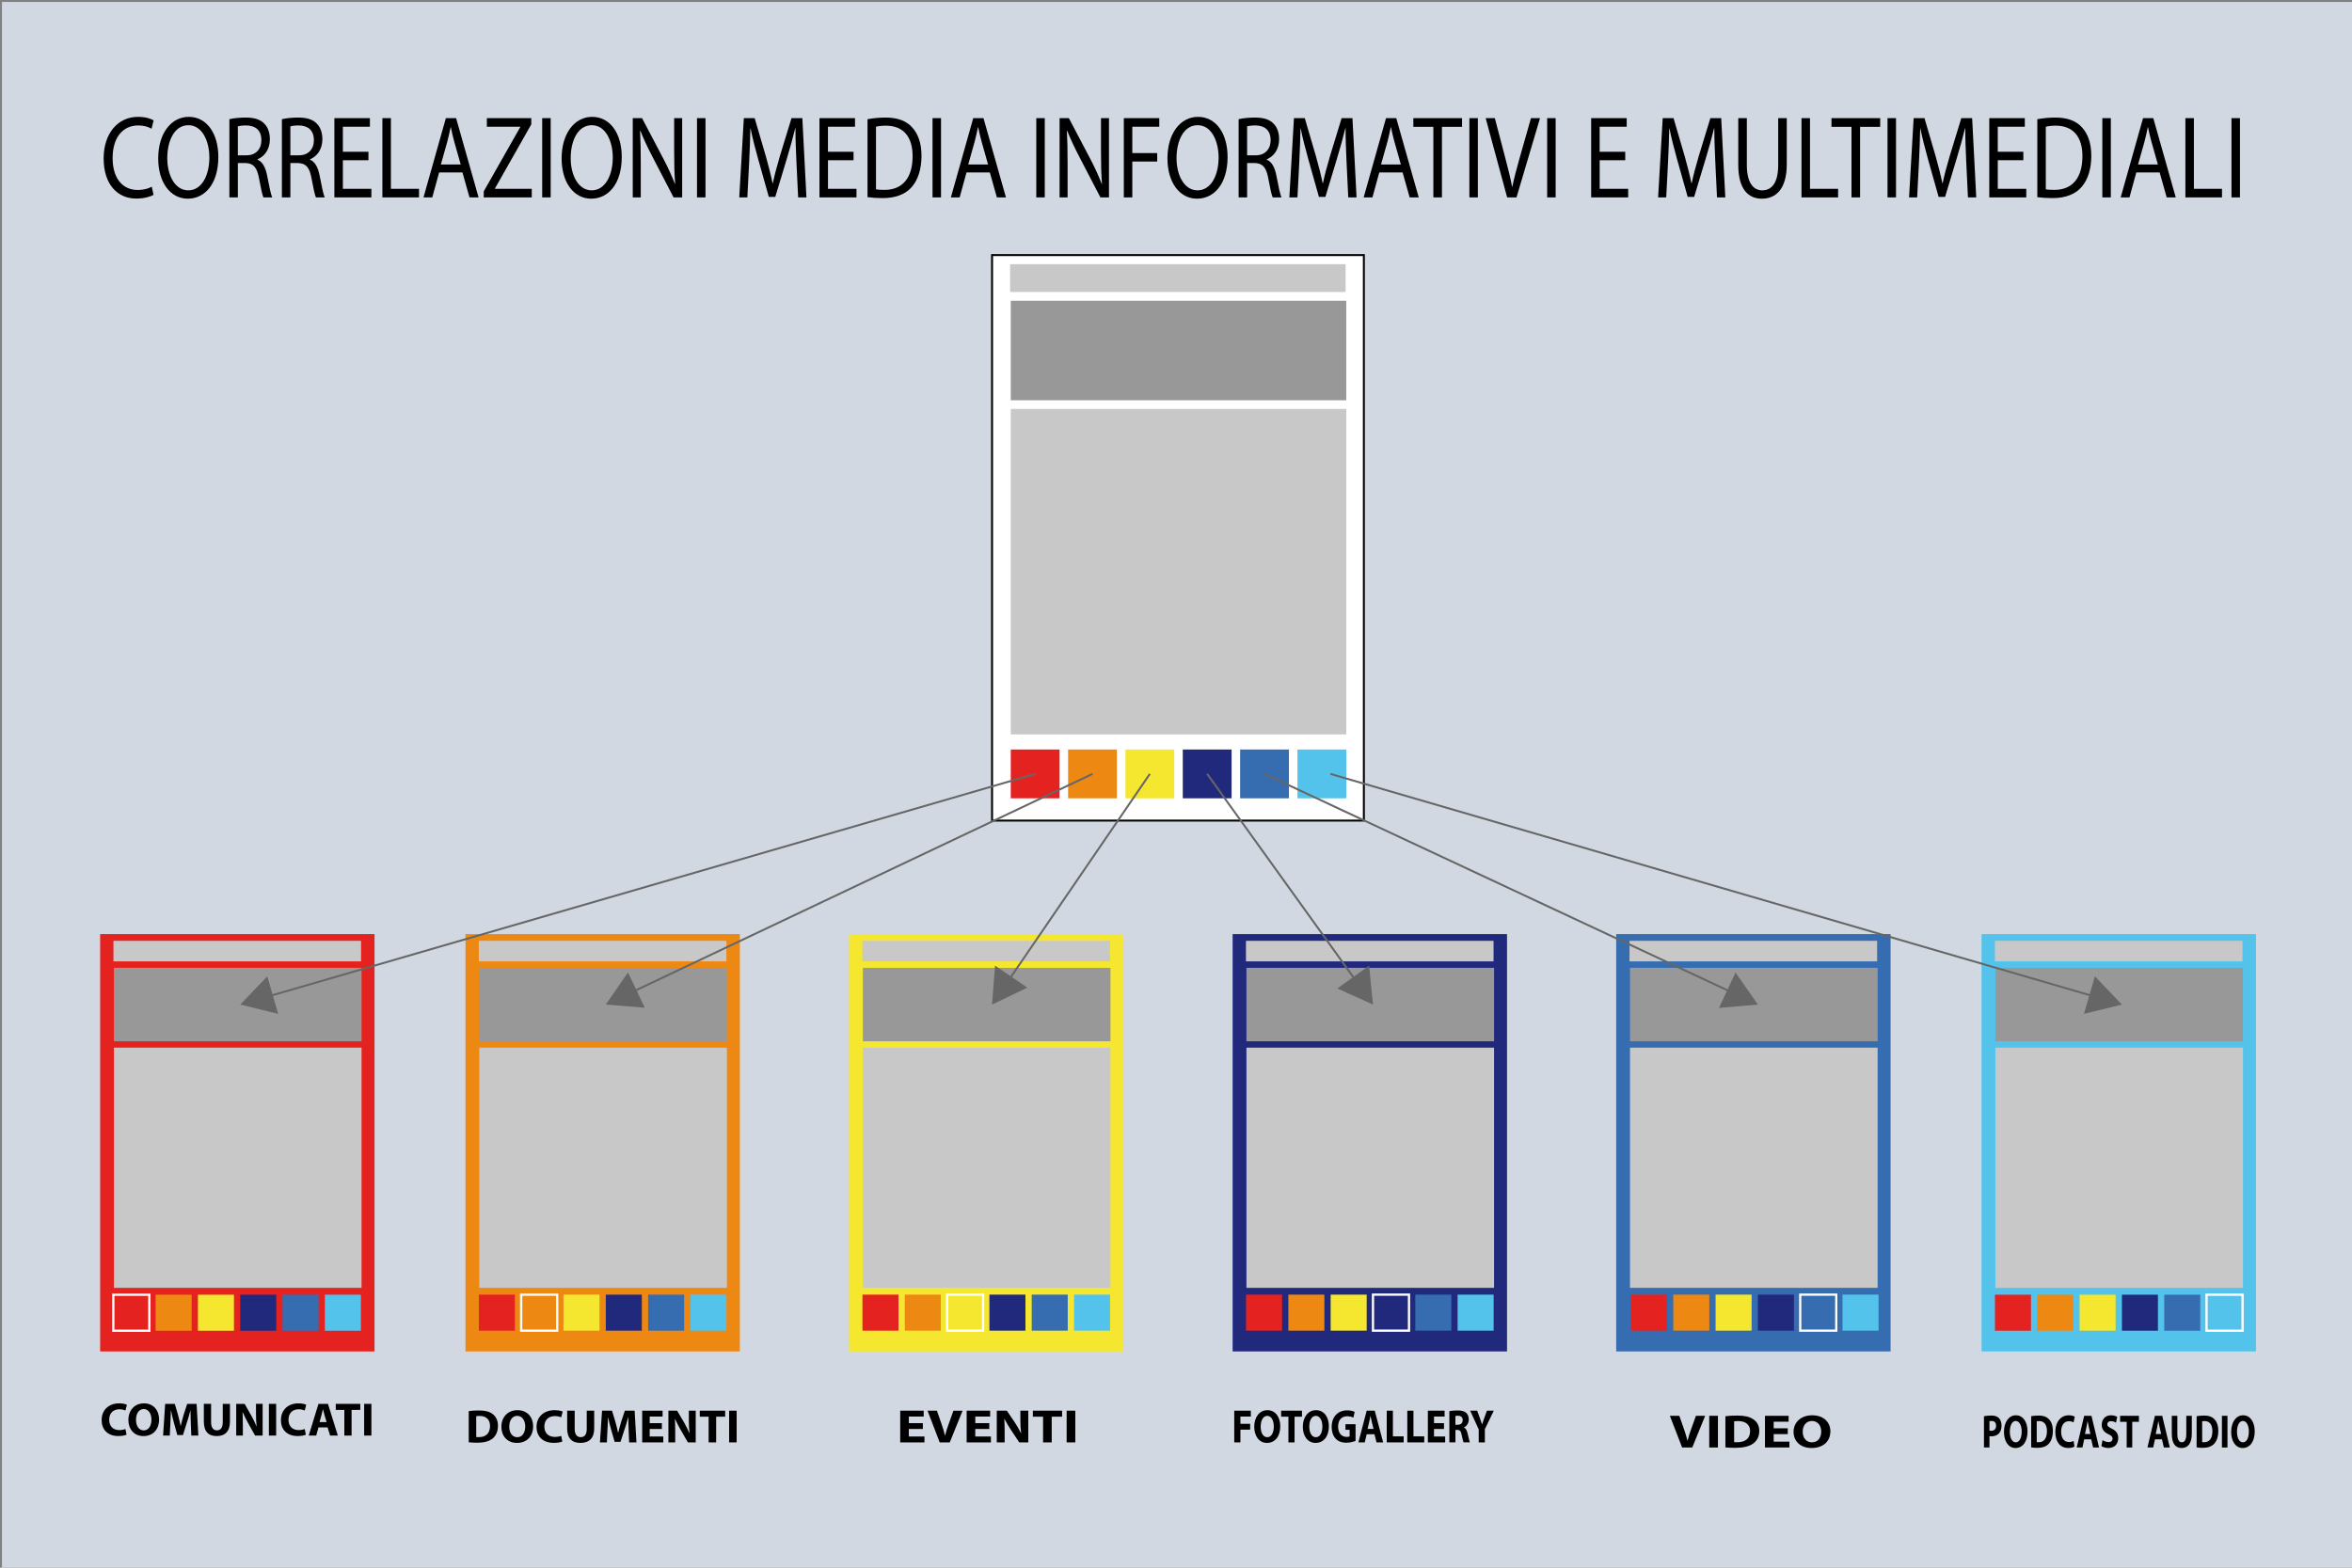 <?xml version="1.0" encoding="utf-8"?>
<!-- Generator: Adobe Illustrator 23.0.3, SVG Export Plug-In . SVG Version: 6.00 Build 0)  -->
<svg version="1.1" id="Livello_1" xmlns="http://www.w3.org/2000/svg" xmlns:xlink="http://www.w3.org/1999/xlink" x="0px" y="0px"
	 viewBox="0 0 1200 800" style="enable-background:new 0 0 1200 800;" xml:space="preserve">
<rect x="0" y="0" width="1200" height="800" fill="#808080" stroke="none"/>
<style type="text/css">
	.Ombra_x0020_esterna{fill:none;}
	.Angoli_x0020_arrotondati_x0020_2_x0020_pt{fill:#FFFFFF;stroke:#000000;stroke-miterlimit:10;}
	.Riflessione_x0020_X_x0020_dinamica{fill:none;}
	.Smusso_x0020_morbido{fill:url(#SVGID_1_);}
	.Crepuscolo{fill:#FFFFFF;}
	.Fogliame_GS{fill:#FFDD00;}
	.Pompadour_GS{fill-rule:evenodd;clip-rule:evenodd;fill:#53AEDD;}
	.st0{fill:#D1D8E2;}
	.st1{fill:#FFFFFF;stroke:#000000;stroke-miterlimit:10;}
	.st2{fill:#999898;}
	.st3{fill:#C8C8C8;}
	.st4{fill:#E42321;}
	.st5{fill:#ED8813;}
	.st6{fill:#F5E72F;}
	.st7{fill:#21297D;}
	.st8{fill:#356DB0;}
	.st9{fill:#54C3EC;}
	.st10{fill:#E42321;stroke:#FFFFFF;stroke-width:1.153;stroke-miterlimit:10;}
	.st11{fill:#ED8813;stroke:#FFFFFF;stroke-width:1.153;stroke-miterlimit:10;}
	.st12{fill:#F5E72F;stroke:#FFFFFF;stroke-width:1.153;stroke-miterlimit:10;}
	.st13{fill:#21297D;stroke:#FFFFFF;stroke-width:1.153;stroke-miterlimit:10;}
	.st14{fill:#356DB0;stroke:#FEFFFF;stroke-width:1.153;stroke-miterlimit:10;}
	.st15{fill:#54C3EC;stroke:#FFFFFF;stroke-width:1.153;stroke-miterlimit:10;}
	.st16{fill:none;stroke:#666666;stroke-miterlimit:10;}
	.st17{fill:#666666;}
</style>
<linearGradient id="SVGID_1_" gradientUnits="userSpaceOnUse" x1="0" y1="0" x2="0.707" y2="0.707">
	<stop  offset="0" style="stop-color:#E7E6E9"/>
	<stop  offset="0.174" style="stop-color:#E2E2E4"/>
	<stop  offset="0.352" style="stop-color:#D5D4D6"/>
	<stop  offset="0.532" style="stop-color:#C0BFBF"/>
	<stop  offset="0.714" style="stop-color:#A3A2A1"/>
	<stop  offset="0.895" style="stop-color:#7F817E"/>
	<stop  offset="1" style="stop-color:#686C69"/>
</linearGradient>
<rect x="1" y="1" class="st0" width="1200" height="800"/>
<g>
	<path d="M64.56,732.12c-0.68,0.34-2.2,0.7-4.18,0.7c-5.63,0-8.53-3.48-8.53-8.09c0-5.52,3.96-8.59,8.89-8.59
		c1.91,0,3.36,0.38,4.01,0.72l-0.75,2.9c-0.75-0.31-1.79-0.6-3.09-0.6c-2.92,0-5.2,1.75-5.2,5.35c0,3.24,1.93,5.28,5.22,5.28
		c1.11,0,2.34-0.24,3.07-0.53L64.56,732.12z"/>
	<path d="M81.16,724.32c0,5.3-3.24,8.52-8,8.52c-4.83,0-7.66-3.62-7.66-8.23c0-4.85,3.12-8.47,7.93-8.47
		C78.43,716.14,81.16,719.86,81.16,724.32z M69.39,724.54c0,3.17,1.5,5.4,3.96,5.4c2.49,0,3.92-2.35,3.92-5.5
		c0-2.9-1.4-5.4-3.94-5.4C70.84,719.04,69.39,721.39,69.39,724.54z"/>
	<path d="M97.36,726.39c-0.07-1.94-0.15-4.3-0.15-6.65h-0.07c-0.51,2.06-1.18,4.37-1.81,6.26l-1.98,6.31h-2.88l-1.74-6.26
		c-0.53-1.9-1.09-4.2-1.47-6.31h-0.05c-0.1,2.18-0.17,4.68-0.29,6.7l-0.29,6.14h-3.41l1.04-16.18h4.91l1.59,5.4
		c0.51,1.87,1.02,3.89,1.38,5.79h0.07c0.46-1.87,1.02-4.01,1.55-5.81l1.74-5.38h4.81l0.89,16.18h-3.6L97.36,726.39z"/>
	<path d="M107.7,716.4v9.31c0,2.78,1.06,4.2,2.95,4.2c1.93,0,3-1.34,3-4.2v-9.31h3.67v9.07c0,4.99-2.54,7.37-6.79,7.37
		c-4.11,0-6.53-2.26-6.53-7.42v-9.03H107.7z"/>
	<path d="M120.51,732.58V716.4h4.3l3.38,5.93c0.97,1.7,1.93,3.72,2.66,5.54h0.07c-0.24-2.14-0.31-4.32-0.31-6.75v-4.73H134v16.18
		h-3.87l-3.48-6.24c-0.97-1.73-2.03-3.82-2.83-5.71l-0.07,0.02c0.1,2.14,0.15,4.42,0.15,7.06v4.87H120.51z"/>
	<path d="M140.89,716.4v16.18h-3.7V716.4H140.89z"/>
	<path d="M156.04,732.12c-0.68,0.34-2.2,0.7-4.18,0.7c-5.63,0-8.53-3.48-8.53-8.09c0-5.52,3.96-8.59,8.89-8.59
		c1.91,0,3.36,0.38,4.01,0.72l-0.75,2.9c-0.75-0.31-1.79-0.6-3.09-0.6c-2.92,0-5.2,1.75-5.2,5.35c0,3.24,1.93,5.28,5.22,5.28
		c1.11,0,2.34-0.24,3.07-0.53L156.04,732.12z"/>
	<path d="M162.49,728.43l-1.16,4.15h-3.82l4.98-16.18h4.83l5.05,16.18h-3.96l-1.26-4.15H162.49z M166.63,725.69l-1.02-3.43
		c-0.29-0.96-0.58-2.16-0.82-3.12h-0.05c-0.24,0.96-0.48,2.18-0.75,3.12l-0.97,3.43H166.63z"/>
	<path d="M175.69,719.47h-4.38v-3.07h12.52v3.07h-4.45v13.11h-3.7V719.47z"/>
	<path d="M189.49,716.4v16.18h-3.7V716.4H189.49z"/>
</g>
<g>
	<path d="M239.15,720.1c1.4-0.22,3.23-0.34,5.15-0.34c3.2,0,5.28,0.55,6.91,1.73c1.75,1.25,2.85,3.24,2.85,6.1
		c0,3.1-1.18,5.23-2.8,6.55c-1.78,1.42-4.48,2.09-7.78,2.09c-1.98,0-3.38-0.12-4.33-0.24V720.1z M242.97,733.3
		c0.33,0.07,0.85,0.07,1.33,0.07c3.45,0.02,5.71-1.8,5.71-5.66c0.02-3.36-2.03-5.14-5.31-5.14c-0.85,0-1.4,0.07-1.73,0.14V733.3z"/>
	<path d="M272.01,727.8c0,5.3-3.35,8.52-8.28,8.52c-5,0-7.93-3.62-7.93-8.23c0-4.85,3.23-8.47,8.21-8.47
		C269.18,719.62,272.01,723.34,272.01,727.8z M259.82,728.02c0,3.17,1.55,5.4,4.1,5.4c2.58,0,4.05-2.35,4.05-5.5
		c0-2.9-1.45-5.4-4.08-5.4C261.32,722.52,259.82,724.87,259.82,728.02z"/>
	<path d="M286.9,735.6c-0.7,0.34-2.28,0.7-4.33,0.7c-5.83,0-8.83-3.48-8.83-8.09c0-5.52,4.1-8.59,9.21-8.59
		c1.98,0,3.48,0.38,4.15,0.72l-0.78,2.9c-0.78-0.31-1.85-0.6-3.2-0.6c-3.03,0-5.38,1.75-5.38,5.35c0,3.24,2,5.28,5.41,5.28
		c1.15,0,2.43-0.24,3.18-0.53L286.9,735.6z"/>
	<path d="M293.21,719.88v9.31c0,2.78,1.1,4.2,3.05,4.2c2,0,3.1-1.34,3.1-4.2v-9.31h3.8v9.07c0,4.99-2.63,7.37-7.03,7.37
		c-4.25,0-6.76-2.26-6.76-7.42v-9.03H293.21z"/>
	<path d="M320.74,729.87c-0.08-1.94-0.15-4.3-0.15-6.65h-0.08c-0.53,2.06-1.23,4.37-1.88,6.26l-2.05,6.31h-2.98l-1.8-6.26
		c-0.55-1.9-1.13-4.2-1.53-6.31h-0.05c-0.1,2.18-0.18,4.68-0.3,6.7l-0.3,6.14h-3.53l1.08-16.18h5.08l1.65,5.4
		c0.53,1.87,1.05,3.89,1.43,5.79h0.08c0.48-1.87,1.05-4.01,1.6-5.81l1.8-5.38h4.98l0.93,16.18h-3.73L320.74,729.87z"/>
	<path d="M337.69,729.22h-6.21v3.84h6.93v3h-10.76v-16.18h10.41v3h-6.58v3.36h6.21V729.22z"/>
	<path d="M341.02,736.06v-16.18h4.45l3.5,5.93c1,1.7,2,3.72,2.75,5.54h0.07c-0.25-2.14-0.33-4.32-0.33-6.75v-4.73h3.5v16.18h-4
		l-3.6-6.24c-1-1.73-2.1-3.82-2.93-5.71l-0.08,0.02c0.1,2.14,0.15,4.42,0.15,7.06v4.87H341.02z"/>
	<path d="M361.55,722.95h-4.53v-3.07h12.96v3.07h-4.6v13.11h-3.83V722.95z"/>
	<path d="M375.84,719.88v16.18h-3.83v-16.18H375.84z"/>
</g>
<g>
	<path d="M629.72,719.88h8.46v3h-5.32v3.7h4.97v2.98h-4.97v6.5h-3.14V719.88z"/>
	<path d="M653.2,727.8c0,5.3-2.75,8.52-6.79,8.52c-4.1,0-6.5-3.62-6.5-8.23c0-4.85,2.65-8.47,6.73-8.47
		C650.88,719.62,653.2,723.34,653.2,727.8z M643.21,728.02c0,3.17,1.27,5.4,3.37,5.4c2.11,0,3.32-2.35,3.32-5.5
		c0-2.9-1.19-5.4-3.34-5.4C644.44,722.52,643.21,724.87,643.21,728.02z"/>
	<path d="M657.35,722.95h-3.71v-3.07h10.63v3.07h-3.78v13.11h-3.14V722.95z"/>
	<path d="M678,727.8c0,5.3-2.75,8.52-6.79,8.52c-4.11,0-6.51-3.62-6.51-8.23c0-4.85,2.65-8.47,6.73-8.47
		C675.68,719.62,678,723.34,678,727.8z M668,728.02c0,3.17,1.27,5.4,3.37,5.4c2.11,0,3.32-2.35,3.32-5.5c0-2.9-1.19-5.4-3.34-5.4
		C669.23,722.52,668,724.87,668,728.02z"/>
	<path d="M691.61,735.31c-0.96,0.38-2.79,0.91-4.62,0.91c-2.52,0-4.35-0.74-5.62-2.18c-1.27-1.39-1.97-3.5-1.95-5.88
		c0.02-5.38,3.37-8.45,7.9-8.45c1.79,0,3.16,0.41,3.84,0.79l-0.66,2.93c-0.76-0.38-1.7-0.7-3.22-0.7c-2.61,0-4.58,1.73-4.58,5.23
		c0,3.34,1.79,5.3,4.35,5.3c0.72,0,1.29-0.1,1.54-0.24v-3.38h-2.13v-2.86h5.15V735.31z"/>
	<path d="M697.28,731.91l-0.98,4.15h-3.24l4.23-16.18h4.11l4.29,16.18h-3.37l-1.07-4.15H697.28z M700.79,729.17l-0.86-3.43
		c-0.25-0.96-0.49-2.16-0.7-3.12h-0.04c-0.21,0.96-0.41,2.18-0.64,3.12l-0.82,3.43H700.79z"/>
	<path d="M707.52,719.88h3.14v13.11h5.5v3.07h-8.64V719.88z"/>
	<path d="M718.01,719.88h3.14v13.11h5.5v3.07h-8.64V719.88z"/>
	<path d="M736.73,729.22h-5.09v3.84h5.69v3h-8.83v-16.18h8.54v3h-5.4v3.36h5.09V729.22z"/>
	<path d="M739.46,720.1c1.01-0.19,2.5-0.34,4.17-0.34c2.05,0,3.49,0.36,4.47,1.27c0.82,0.77,1.27,1.9,1.27,3.38
		c0,2.06-1.25,3.48-2.44,3.98v0.07c0.96,0.46,1.5,1.54,1.85,3.02c0.43,1.82,0.86,3.94,1.13,4.56h-3.2
		c-0.23-0.46-0.55-1.78-0.96-3.77c-0.37-2.02-0.96-2.57-2.24-2.59h-0.94v6.36h-3.1V720.1z M742.56,727.06h1.23
		c1.56,0,2.48-0.91,2.48-2.33c0-1.49-0.86-2.23-2.3-2.26c-0.76,0-1.19,0.07-1.42,0.12V727.06z"/>
	<path d="M754.45,736.06v-6.63l-4.37-9.55h3.57l1.42,3.89c0.43,1.18,0.72,2.04,1.07,3.1h0.04c0.31-1.01,0.64-1.94,1.05-3.1l1.4-3.89
		h3.51l-4.56,9.43v6.74H754.45z"/>
</g>
<g>
	<path d="M858.23,738.67l-6.26-16.18h4.84l2.38,6.84c0.67,1.92,1.28,3.77,1.74,5.78h0.09c0.49-1.94,1.1-3.86,1.77-5.71l2.49-6.91
		h4.7l-6.58,16.18H858.23z"/>
	<path d="M876.5,722.49v16.18h-4.44v-16.18H876.5z"/>
	<path d="M880.32,722.71c1.62-0.22,3.74-0.34,5.97-0.34c3.71,0,6.12,0.55,8,1.73c2.03,1.25,3.3,3.24,3.3,6.1
		c0,3.1-1.36,5.23-3.25,6.55c-2.06,1.42-5.19,2.09-9.02,2.09c-2.29,0-3.91-0.12-5.02-0.24V722.71z M884.76,735.91
		c0.38,0.07,0.99,0.07,1.54,0.07c4,0.02,6.61-1.8,6.61-5.66c0.03-3.36-2.35-5.14-6.15-5.14c-0.99,0-1.62,0.07-2,0.14V735.91z"/>
	<path d="M912.13,731.83h-7.19v3.84h8.03v3H900.5v-16.18h12.06v3h-7.62v3.36h7.19V731.83z"/>
	<path d="M933.87,730.41c0,5.3-3.89,8.52-9.6,8.52c-5.8,0-9.19-3.62-9.19-8.23c0-4.85,3.74-8.47,9.51-8.47
		C930.6,722.22,933.87,725.95,933.87,730.41z M919.75,730.63c0,3.17,1.8,5.4,4.75,5.4c2.99,0,4.7-2.35,4.7-5.5
		c0-2.9-1.68-5.4-4.73-5.4C921.49,725.13,919.75,727.48,919.75,730.63z"/>
</g>
<g>
	<path d="M1012.22,722.71c0.87-0.19,2.1-0.34,3.82-0.34c1.74,0,2.99,0.43,3.82,1.3c0.8,0.82,1.34,2.16,1.34,3.74
		s-0.41,2.93-1.15,3.84c-0.96,1.18-2.39,1.7-4.06,1.7c-0.37,0-0.71-0.02-0.96-0.07v5.78h-2.8V722.71z M1015.03,730.05
		c0.24,0.07,0.54,0.1,0.95,0.1c1.5,0,2.43-0.98,2.43-2.64c0-1.49-0.8-2.38-2.21-2.38c-0.58,0-0.96,0.07-1.17,0.14V730.05z"/>
	<path d="M1034.45,730.41c0,5.3-2.49,8.52-6.14,8.52c-3.71,0-5.88-3.62-5.88-8.23c0-4.85,2.39-8.47,6.09-8.47
		C1032.36,722.22,1034.45,725.95,1034.45,730.41z M1025.42,730.63c0,3.17,1.15,5.4,3.04,5.4c1.91,0,3.01-2.35,3.01-5.5
		c0-2.9-1.08-5.4-3.02-5.4C1026.53,725.13,1025.42,727.48,1025.42,730.63z"/>
	<path d="M1036.31,722.71c1.04-0.22,2.39-0.34,3.82-0.34c2.38,0,3.92,0.55,5.12,1.73c1.3,1.25,2.12,3.24,2.12,6.1
		c0,3.1-0.87,5.23-2.08,6.55c-1.32,1.42-3.32,2.09-5.77,2.09c-1.47,0-2.5-0.12-3.21-0.24V722.71z M1039.15,735.91
		c0.24,0.07,0.63,0.07,0.98,0.07c2.56,0.02,4.23-1.8,4.23-5.66c0.02-3.36-1.5-5.14-3.93-5.14c-0.63,0-1.04,0.07-1.28,0.14V735.91z"
		/>
	<path d="M1058.4,738.21c-0.52,0.34-1.69,0.7-3.21,0.7c-4.32,0-6.55-3.48-6.55-8.09c0-5.52,3.04-8.59,6.83-8.59
		c1.47,0,2.58,0.38,3.08,0.72l-0.58,2.9c-0.58-0.31-1.37-0.6-2.38-0.6c-2.25,0-3.99,1.75-3.99,5.35c0,3.24,1.48,5.28,4.01,5.28
		c0.85,0,1.8-0.24,2.36-0.53L1058.4,738.21z"/>
	<path d="M1063.36,734.51l-0.89,4.15h-2.93l3.82-16.18h3.71l3.88,16.18h-3.04l-0.96-4.15H1063.36z M1066.53,731.78l-0.78-3.43
		c-0.22-0.96-0.45-2.16-0.63-3.12h-0.04c-0.19,0.96-0.37,2.18-0.58,3.12l-0.74,3.43H1066.53z"/>
	<path d="M1072.71,734.9c0.76,0.5,1.93,1.01,3.14,1.01c1.3,0,1.99-0.7,1.99-1.75c0-1.01-0.59-1.58-2.1-2.28
		c-2.08-0.94-3.43-2.42-3.43-4.78c0-2.76,1.78-4.87,4.73-4.87c1.41,0,2.45,0.38,3.19,0.82l-0.63,2.95c-0.5-0.31-1.39-0.77-2.62-0.77
		s-1.82,0.72-1.82,1.56c0,1.03,0.71,1.49,2.32,2.28c2.21,1.06,3.25,2.54,3.25,4.82c0,2.71-1.61,5.02-5.05,5.02
		c-1.43,0-2.84-0.48-3.54-0.98L1072.71,734.9z"/>
	<path d="M1085.04,725.56h-3.36v-3.07h9.61v3.07h-3.41v13.11h-2.84V725.56z"/>
	<path d="M1099.46,734.51l-0.89,4.15h-2.93l3.82-16.18h3.71l3.88,16.18h-3.04l-0.96-4.15H1099.46z M1102.63,731.78l-0.78-3.43
		c-0.22-0.96-0.45-2.16-0.63-3.12h-0.04c-0.19,0.96-0.37,2.18-0.58,3.12l-0.74,3.43H1102.63z"/>
	<path d="M1110.89,722.49v9.31c0,2.78,0.82,4.2,2.26,4.2c1.48,0,2.3-1.34,2.3-4.2v-9.31h2.82v9.07c0,4.99-1.95,7.37-5.21,7.37
		c-3.15,0-5.01-2.26-5.01-7.42v-9.03H1110.89z"/>
	<path d="M1120.72,722.71c1.04-0.22,2.39-0.34,3.82-0.34c2.38,0,3.92,0.55,5.12,1.73c1.3,1.25,2.12,3.24,2.12,6.1
		c0,3.1-0.87,5.23-2.08,6.55c-1.32,1.42-3.32,2.09-5.77,2.09c-1.47,0-2.5-0.12-3.21-0.24V722.71z M1123.56,735.91
		c0.24,0.07,0.63,0.07,0.98,0.07c2.56,0.02,4.23-1.8,4.23-5.66c0.02-3.36-1.5-5.14-3.93-5.14c-0.63,0-1.04,0.07-1.28,0.14V735.91z"
		/>
	<path d="M1136.47,722.49v16.18h-2.84v-16.18H1136.47z"/>
	<path d="M1150.37,730.41c0,5.3-2.49,8.52-6.14,8.52c-3.71,0-5.88-3.62-5.88-8.23c0-4.85,2.39-8.47,6.09-8.47
		C1148.27,722.22,1150.37,725.95,1150.37,730.41z M1141.33,730.63c0,3.17,1.15,5.4,3.04,5.4c1.91,0,3.01-2.35,3.01-5.5
		c0-2.9-1.08-5.4-3.02-5.4C1142.45,725.13,1141.33,727.48,1141.33,730.63z"/>
</g>
<g>
	<path d="M78.33,99.41c-1.59,0.96-4.78,1.92-8.87,1.92c-9.46,0-16.58-7.2-16.58-20.46c0-12.66,7.12-21.24,17.53-21.24
		c4.18,0,6.82,1.08,7.97,1.8l-1.05,4.26c-1.64-0.96-3.98-1.68-6.77-1.68c-7.87,0-13.1,6.06-13.1,16.68c0,9.9,4.73,16.26,12.9,16.26
		c2.64,0,5.33-0.66,7.07-1.68L78.33,99.41z"/>
	<path d="M111.4,80.09c0,13.92-7.02,21.3-15.59,21.3c-8.87,0-15.09-8.28-15.09-20.52c0-12.84,6.62-21.24,15.59-21.24
		C105.47,59.63,111.4,68.09,111.4,80.09z M85.35,80.75c0,8.64,3.88,16.38,10.71,16.38c6.87,0,10.76-7.62,10.76-16.8
		c0-8.04-3.49-16.44-10.71-16.44C88.94,63.89,85.35,71.87,85.35,80.75z"/>
	<path d="M117.02,60.83c2.19-0.54,5.33-0.84,8.32-0.84c4.63,0,7.62,1.02,9.71,3.3c1.69,1.8,2.64,4.56,2.64,7.68
		c0,5.34-2.79,8.88-6.33,10.32v0.18c2.59,1.08,4.13,3.96,4.93,8.16c1.1,5.64,1.89,9.54,2.59,11.1h-4.48
		c-0.55-1.14-1.29-4.62-2.24-9.66c-1-5.58-2.79-7.68-6.72-7.86h-4.08v17.52h-4.33V60.83z M121.36,79.25h4.43
		c4.63,0,7.57-3.06,7.57-7.68c0-5.22-3.14-7.5-7.72-7.56c-2.09,0-3.59,0.24-4.28,0.48V79.25z"/>
	<path d="M143.81,60.83c2.19-0.54,5.33-0.84,8.32-0.84c4.63,0,7.62,1.02,9.71,3.3c1.69,1.8,2.64,4.56,2.64,7.68
		c0,5.34-2.79,8.88-6.33,10.32v0.18c2.59,1.08,4.13,3.96,4.93,8.16c1.1,5.64,1.89,9.54,2.59,11.1h-4.48
		c-0.55-1.14-1.29-4.62-2.24-9.66c-1-5.58-2.79-7.68-6.72-7.86h-4.08v17.52h-4.33V60.83z M148.15,79.25h4.43
		c4.63,0,7.57-3.06,7.57-7.68c0-5.22-3.14-7.5-7.72-7.56c-2.09,0-3.59,0.24-4.28,0.48V79.25z"/>
	<path d="M187.99,81.77h-13.05v14.58h14.54v4.38h-18.88V60.29h18.13v4.38h-13.8v12.78h13.05V81.77z"/>
	<path d="M195.11,60.29h4.33v36.06h14.34v4.38h-18.68V60.29z"/>
	<path d="M224.04,88.01l-3.49,12.72h-4.48l11.41-40.44h5.23l11.46,40.44h-4.63l-3.59-12.72H224.04z M235.05,83.93l-3.29-11.64
		c-0.75-2.64-1.25-5.04-1.74-7.38h-0.1c-0.5,2.4-1.05,4.86-1.69,7.32l-3.29,11.7H235.05z"/>
	<path d="M246.8,97.67l18.63-32.82v-0.18h-17.03v-4.38h22.66v3.18l-18.53,32.7v0.18h18.78v4.38h-24.5V97.67z"/>
	<path d="M280.96,60.29v40.44h-4.33V60.29H280.96z"/>
	<path d="M317.22,80.09c0,13.92-7.02,21.3-15.59,21.3c-8.87,0-15.09-8.28-15.09-20.52c0-12.84,6.62-21.24,15.59-21.24
		C311.29,59.63,317.22,68.09,317.22,80.09z M291.17,80.75c0,8.64,3.88,16.38,10.71,16.38c6.87,0,10.76-7.62,10.76-16.8
		c0-8.04-3.49-16.44-10.71-16.44C294.76,63.89,291.17,71.87,291.17,80.75z"/>
	<path d="M322.84,100.73V60.29h4.73l10.76,20.46c2.49,4.74,4.43,9,6.03,13.14l0.1-0.06c-0.4-5.4-0.5-10.32-0.5-16.62V60.29h4.08
		v40.44h-4.38L333,80.21c-2.34-4.5-4.58-9.12-6.28-13.5l-0.15,0.06c0.25,5.1,0.35,9.96,0.35,16.68v17.28H322.84z"/>
	<path d="M359.94,60.29v40.44h-4.33V60.29H359.94z"/>
	<path d="M406.36,82.97c-0.25-5.64-0.55-12.42-0.5-17.46h-0.15c-1.15,4.74-2.54,9.78-4.23,15.36l-5.93,19.62h-3.29l-5.43-19.26
		c-1.59-5.7-2.94-10.92-3.88-15.72h-0.1c-0.1,5.04-0.35,11.82-0.65,17.88l-0.9,17.34h-4.13l2.34-40.44h5.53l5.73,19.56
		c1.39,4.98,2.54,9.42,3.39,13.62h0.15c0.85-4.08,2.04-8.52,3.54-13.62l5.98-19.56h5.53l2.09,40.44h-4.23L406.36,82.97z"/>
	<path d="M435.49,81.77h-13.05v14.58h14.54v4.38h-18.88V60.29h18.13v4.38h-13.8v12.78h13.05V81.77z"/>
	<path d="M442.61,60.83c2.64-0.48,5.78-0.84,9.21-0.84c6.23,0,10.66,1.74,13.6,5.04c2.99,3.3,4.73,7.98,4.73,14.52
		c0,6.6-1.69,12-4.83,15.72c-3.14,3.78-8.32,5.82-14.84,5.82c-3.09,0-5.68-0.18-7.87-0.48V60.83z M446.94,96.59
		c1.1,0.24,2.69,0.3,4.38,0.3c9.26,0,14.29-6.24,14.29-17.16c0.05-9.54-4.43-15.6-13.6-15.6c-2.24,0-3.93,0.24-5.08,0.54V96.59z"/>
	<path d="M480.11,60.29v40.44h-4.33V60.29H480.11z"/>
	<path d="M493.11,88.01l-3.49,12.72h-4.48l11.41-40.44h5.23l11.46,40.44h-4.63l-3.59-12.72H493.11z M504.11,83.93l-3.29-11.64
		c-0.75-2.64-1.25-5.04-1.74-7.38h-0.1c-0.5,2.4-1.05,4.86-1.69,7.32L494,83.93H504.11z"/>
	<path d="M533.05,60.29v40.44h-4.33V60.29H533.05z"/>
	<path d="M540.61,100.73V60.29h4.73l10.76,20.46c2.49,4.74,4.43,9,6.03,13.14l0.1-0.06c-0.4-5.4-0.5-10.32-0.5-16.62V60.29h4.08
		v40.44h-4.38l-10.66-20.52c-2.34-4.5-4.58-9.12-6.28-13.5l-0.15,0.06c0.25,5.1,0.35,9.96,0.35,16.68v17.28H540.61z"/>
	<path d="M573.38,60.29h18.08v4.38h-13.75v13.44h12.7v4.32h-12.7v18.3h-4.33V60.29z"/>
	<path d="M626.32,80.09c0,13.92-7.02,21.3-15.59,21.3c-8.87,0-15.09-8.28-15.09-20.52c0-12.84,6.62-21.24,15.59-21.24
		C620.4,59.63,626.32,68.09,626.32,80.09z M600.27,80.75c0,8.64,3.89,16.38,10.71,16.38c6.87,0,10.76-7.62,10.76-16.8
		c0-8.04-3.49-16.44-10.71-16.44C603.86,63.89,600.27,71.87,600.27,80.75z"/>
	<path d="M631.95,60.83c2.19-0.54,5.33-0.84,8.32-0.84c4.63,0,7.62,1.02,9.71,3.3c1.69,1.8,2.64,4.56,2.64,7.68
		c0,5.34-2.79,8.88-6.33,10.32v0.18c2.59,1.08,4.13,3.96,4.93,8.16c1.1,5.64,1.89,9.54,2.59,11.1h-4.48
		c-0.55-1.14-1.29-4.62-2.24-9.66c-1-5.58-2.79-7.68-6.72-7.86h-4.08v17.52h-4.33V60.83z M636.28,79.25h4.43
		c4.63,0,7.57-3.06,7.57-7.68c0-5.22-3.14-7.5-7.72-7.56c-2.09,0-3.59,0.24-4.28,0.48V79.25z"/>
	<path d="M687.03,82.97c-0.25-5.64-0.55-12.42-0.5-17.46h-0.15c-1.15,4.74-2.54,9.78-4.23,15.36l-5.93,19.62h-3.29l-5.43-19.26
		c-1.59-5.7-2.94-10.92-3.88-15.72h-0.1c-0.1,5.04-0.35,11.82-0.65,17.88l-0.9,17.34h-4.13l2.34-40.44h5.53l5.73,19.56
		c1.39,4.98,2.54,9.42,3.39,13.62h0.15c0.85-4.08,2.04-8.52,3.54-13.62l5.98-19.56h5.53l2.09,40.44h-4.23L687.03,82.97z"/>
	<path d="M703.71,88.01l-3.49,12.72h-4.48l11.41-40.44h5.23l11.46,40.44h-4.63l-3.59-12.72H703.71z M714.72,83.93l-3.29-11.64
		c-0.75-2.64-1.25-5.04-1.74-7.38h-0.1c-0.5,2.4-1.05,4.86-1.69,7.32l-3.29,11.7H714.72z"/>
	<path d="M731.3,64.73h-10.21v-4.44h24.85v4.44h-10.26v36h-4.38V64.73z"/>
	<path d="M754.01,60.29v40.44h-4.33V60.29H754.01z"/>
	<path d="M768.95,100.73l-10.96-40.44h4.68l5.23,19.92c1.44,5.46,2.69,10.38,3.59,15.12h0.1c0.95-4.68,2.34-9.78,3.83-15.06
		l5.68-19.98h4.63l-12,40.44H768.95z"/>
	<path d="M793.7,60.29v40.44h-4.33V60.29H793.7z"/>
	<path d="M829.21,81.77h-13.05v14.58h14.54v4.38h-18.88V60.29h18.13v4.38h-13.8v12.78h13.05V81.77z"/>
	<path d="M875.17,82.97c-0.25-5.64-0.55-12.42-0.5-17.46h-0.15c-1.15,4.74-2.54,9.78-4.23,15.36l-5.93,19.62h-3.29l-5.43-19.26
		c-1.59-5.7-2.94-10.92-3.88-15.72h-0.1c-0.1,5.04-0.35,11.82-0.65,17.88l-0.9,17.34h-4.13l2.34-40.44h5.53l5.73,19.56
		c1.39,4.98,2.54,9.42,3.39,13.62h0.15c0.85-4.08,2.04-8.52,3.54-13.62l5.98-19.56h5.53l2.09,40.44h-4.23L875.17,82.97z"/>
	<path d="M891.25,60.29v23.94c0,9.06,3.34,12.9,7.82,12.9c4.98,0,8.17-3.96,8.17-12.9V60.29h4.38v23.58
		c0,12.42-5.43,17.52-12.7,17.52c-6.87,0-12.05-4.74-12.05-17.28V60.29H891.25z"/>
	<path d="M919.14,60.29h4.33v36.06h14.34v4.38h-18.68V60.29z"/>
	<path d="M944.64,64.73h-10.21v-4.44h24.85v4.44h-10.26v36h-4.38V64.73z"/>
	<path d="M967.35,60.29v40.44h-4.33V60.29H967.35z"/>
	<path d="M1003.2,82.97c-0.25-5.64-0.55-12.42-0.5-17.46h-0.15c-1.15,4.74-2.54,9.78-4.23,15.36l-5.93,19.62h-3.29l-5.43-19.26
		c-1.59-5.7-2.94-10.92-3.88-15.72h-0.1c-0.1,5.04-0.35,11.82-0.65,17.88l-0.9,17.34h-4.13l2.34-40.44h5.53l5.73,19.56
		c1.39,4.98,2.54,9.42,3.39,13.62h0.15c0.85-4.08,2.04-8.52,3.54-13.62l5.98-19.56h5.53l2.09,40.44h-4.23L1003.2,82.97z"/>
	<path d="M1032.33,81.77h-13.05v14.58h14.54v4.38h-18.88V60.29h18.13v4.38h-13.8v12.78h13.05V81.77z"/>
	<path d="M1039.45,60.83c2.64-0.48,5.78-0.84,9.21-0.84c6.23,0,10.66,1.74,13.6,5.04c2.99,3.3,4.73,7.98,4.73,14.52
		c0,6.6-1.69,12-4.83,15.72c-3.14,3.78-8.32,5.82-14.84,5.82c-3.09,0-5.68-0.18-7.87-0.48V60.83z M1043.79,96.59
		c1.1,0.24,2.69,0.3,4.38,0.3c9.26,0,14.29-6.24,14.29-17.16c0.05-9.54-4.43-15.6-13.6-15.6c-2.24,0-3.93,0.24-5.08,0.54V96.59z"/>
	<path d="M1076.95,60.29v40.44h-4.33V60.29H1076.95z"/>
	<path d="M1089.95,88.01l-3.49,12.72h-4.48l11.41-40.44h5.23l11.46,40.44h-4.63l-3.59-12.72H1089.95z M1100.96,83.93l-3.29-11.64
		c-0.75-2.64-1.25-5.04-1.74-7.38h-0.1c-0.5,2.4-1.05,4.86-1.69,7.32l-3.29,11.7H1100.96z"/>
	<path d="M1115,60.29h4.33v36.06h14.34v4.38H1115V60.29z"/>
	<path d="M1142.84,60.29v40.44h-4.33V60.29H1142.84z"/>
</g>
<g>
	<path d="M470.83,729.22h-7.14v3.84h7.98v3h-12.38v-16.18h11.98v3h-7.57v3.36h7.14V729.22z"/>
	<path d="M479.44,736.06l-6.22-16.18h4.81l2.36,6.84c0.66,1.92,1.27,3.77,1.73,5.79h0.09c0.49-1.94,1.09-3.86,1.76-5.71l2.48-6.91
		h4.66l-6.54,16.18H479.44z"/>
	<path d="M504.73,729.22h-7.14v3.84h7.98v3h-12.38v-16.18h11.98v3h-7.57v3.36h7.14V729.22z"/>
	<path d="M508.56,736.06v-16.18h5.13l4.03,5.93c1.15,1.7,2.3,3.72,3.17,5.54h0.09c-0.29-2.14-0.38-4.32-0.38-6.75v-4.73h4.03v16.18
		h-4.61l-4.15-6.24c-1.15-1.73-2.42-3.82-3.37-5.71l-0.09,0.02c0.12,2.14,0.17,4.42,0.17,7.06v4.87H508.56z"/>
	<path d="M532.18,722.95h-5.21v-3.07h14.92v3.07h-5.3v13.1h-4.41V722.95z"/>
	<path d="M548.62,719.88v16.18h-4.41v-16.18H548.62z"/>
</g>
<g>
	<rect x="506.15" y="130.17" class="st1" width="189.7" height="288.58"/>
	<rect x="515.7" y="153.48" class="st2" width="171.18" height="50.78"/>
	<rect x="515.7" y="208.68" class="st3" width="171.18" height="166.09"/>
	<rect x="515.36" y="134.81" class="st3" width="171.18" height="14.19"/>
	<g>
		<rect x="515.7" y="382.48" class="st4" width="24.9" height="24.9"/>
		<rect x="544.95" y="382.48" class="st5" width="24.9" height="24.9"/>
		<rect x="574.21" y="382.48" class="st6" width="24.9" height="24.9"/>
		<rect x="603.46" y="382.48" class="st7" width="24.9" height="24.9"/>
		<rect x="632.72" y="382.48" class="st8" width="24.9" height="24.9"/>
	</g>
	<rect x="661.98" y="382.48" class="st9" width="24.9" height="24.9"/>
</g>
<g>
	<g>
		<rect x="51.09" y="476.68" class="st4" width="140" height="212.97"/>
		<rect x="58.13" y="493.89" class="st2" width="126.33" height="37.48"/>
		<rect x="58.13" y="534.62" class="st3" width="126.33" height="122.57"/>
		<rect x="57.88" y="480.11" class="st3" width="126.33" height="10.48"/>
	</g>
	<g>
		<g>
			<rect x="57.8" y="660.7" class="st10" width="18.38" height="18.38"/>
			<rect x="79.39" y="660.7" class="st5" width="18.38" height="18.38"/>
			<rect x="100.98" y="660.7" class="st6" width="18.38" height="18.38"/>
			<rect x="122.57" y="660.7" class="st7" width="18.38" height="18.38"/>
			<rect x="144.16" y="660.7" class="st8" width="18.38" height="18.38"/>
		</g>
		<rect x="165.75" y="660.7" class="st9" width="18.38" height="18.38"/>
	</g>
</g>
<g>
	<g>
		<rect x="237.49" y="476.68" class="st5" width="140" height="212.97"/>
		<rect x="244.54" y="493.89" class="st2" width="126.33" height="37.48"/>
		<rect x="244.54" y="534.62" class="st3" width="126.33" height="122.57"/>
		<rect x="244.29" y="480.11" class="st3" width="126.33" height="10.48"/>
	</g>
	<g>
		<g>
			<rect x="244.31" y="660.67" class="st4" width="18.38" height="18.38"/>
			<rect x="265.9" y="660.67" class="st11" width="18.38" height="18.38"/>
			<rect x="287.49" y="660.67" class="st6" width="18.38" height="18.38"/>
			<rect x="309.08" y="660.67" class="st7" width="18.38" height="18.38"/>
			<rect x="330.67" y="660.67" class="st8" width="18.38" height="18.38"/>
		</g>
		<rect x="352.26" y="660.67" class="st9" width="18.38" height="18.38"/>
	</g>
</g>
<g>
	<g>
		<rect x="433.19" y="476.68" class="st6" width="140" height="212.97"/>
		<rect x="440.24" y="493.89" class="st2" width="126.33" height="37.48"/>
		<rect x="440.24" y="534.62" class="st3" width="126.33" height="122.57"/>
		<rect x="439.99" y="480.11" class="st3" width="126.33" height="10.48"/>
	</g>
	<g>
		<g>
			<rect x="440.03" y="660.66" class="st4" width="18.38" height="18.38"/>
			<rect x="461.62" y="660.66" class="st5" width="18.38" height="18.38"/>
			<rect x="483.21" y="660.66" class="st12" width="18.38" height="18.38"/>
			<rect x="504.8" y="660.66" class="st7" width="18.38" height="18.38"/>
			<rect x="526.39" y="660.66" class="st8" width="18.38" height="18.38"/>
		</g>
		<rect x="547.98" y="660.66" class="st9" width="18.38" height="18.38"/>
	</g>
</g>
<g>
	<g>
		<rect x="628.89" y="476.68" class="st7" width="140" height="212.97"/>
		<rect x="635.94" y="493.89" class="st2" width="126.33" height="37.48"/>
		<rect x="635.94" y="534.62" class="st3" width="126.33" height="122.57"/>
		<rect x="635.69" y="480.11" class="st3" width="126.33" height="10.48"/>
	</g>
	<g>
		<g>
			<rect x="635.73" y="660.66" class="st4" width="18.38" height="18.38"/>
			<rect x="657.32" y="660.66" class="st5" width="18.38" height="18.38"/>
			<rect x="678.91" y="660.66" class="st6" width="18.38" height="18.38"/>
			<rect x="700.5" y="660.66" class="st13" width="18.38" height="18.38"/>
			<rect x="722.09" y="660.66" class="st8" width="18.38" height="18.38"/>
		</g>
		<rect x="743.68" y="660.66" class="st9" width="18.38" height="18.38"/>
	</g>
</g>
<g>
	<g>
		<rect x="824.59" y="476.68" class="st8" width="140" height="212.97"/>
		<rect x="831.64" y="493.89" class="st2" width="126.33" height="37.48"/>
		<rect x="831.64" y="534.62" class="st3" width="126.33" height="122.57"/>
		<rect x="831.39" y="480.11" class="st3" width="126.33" height="10.48"/>
	</g>
	<g>
		<g>
			<rect x="832.12" y="660.66" class="st4" width="18.38" height="18.38"/>
			<rect x="853.71" y="660.66" class="st5" width="18.38" height="18.38"/>
			<rect x="875.3" y="660.66" class="st6" width="18.38" height="18.38"/>
			<rect x="896.89" y="660.66" class="st7" width="18.38" height="18.38"/>
			<rect x="918.48" y="660.66" class="st14" width="18.38" height="18.38"/>
		</g>
		<rect x="940.07" y="660.66" class="st9" width="18.38" height="18.38"/>
	</g>
</g>
<g>
	<g>
		<rect x="1011" y="476.68" class="st9" width="140" height="212.97"/>
		<rect x="1018.05" y="493.89" class="st2" width="126.33" height="37.48"/>
		<rect x="1018.05" y="534.62" class="st3" width="126.33" height="122.57"/>
		<rect x="1017.8" y="480.11" class="st3" width="126.33" height="10.48"/>
	</g>
	<g>
		<g>
			<rect x="1017.83" y="660.69" class="st4" width="18.38" height="18.38"/>
			<rect x="1039.43" y="660.69" class="st5" width="18.38" height="18.38"/>
			<rect x="1061.02" y="660.69" class="st6" width="18.38" height="18.38"/>
			<rect x="1082.61" y="660.69" class="st7" width="18.38" height="18.38"/>
			<rect x="1104.2" y="660.69" class="st8" width="18.38" height="18.38"/>
		</g>
		<rect x="1125.79" y="660.69" class="st15" width="18.38" height="18.38"/>
	</g>
</g>
<g>
	<g>
		<line class="st16" x1="528.15" y1="394.93" x2="136.35" y2="508.63"/>
		<g>
			<polygon class="st17" points="136.38,498.24 122.57,512.63 141.94,517.39 			"/>
		</g>
	</g>
</g>
<g>
	<g>
		<line class="st16" x1="557.4" y1="394.93" x2="322.05" y2="506.48"/>
		<g>
			<polygon class="st17" points="320.41,496.22 309.08,512.63 328.96,514.24 			"/>
		</g>
	</g>
</g>
<g>
	<g>
		<line class="st16" x1="586.66" y1="394.93" x2="514.25" y2="500.78"/>
		<g>
			<polygon class="st17" points="507.67,492.74 506.15,512.63 524.13,504 			"/>
		</g>
	</g>
</g>
<g>
	<g>
		<line class="st16" x1="615.91" y1="394.93" x2="692.13" y2="500.97"/>
		<g>
			<polygon class="st17" points="682.32,504.42 700.5,512.63 698.52,492.78 			"/>
		</g>
	</g>
</g>
<g>
	<g>
		<line class="st16" x1="645.17" y1="394.93" x2="883.89" y2="506.55"/>
		<g>
			<polygon class="st17" points="877.02,514.35 896.89,512.63 885.47,496.28 			"/>
		</g>
	</g>
</g>
<g>
	<g>
		<line class="st16" x1="678.78" y1="394.93" x2="1068.83" y2="508.61"/>
		<g>
			<polygon class="st17" points="1063.24,517.37 1082.61,512.63 1068.82,498.22 			"/>
		</g>
	</g>
</g>
</svg>
